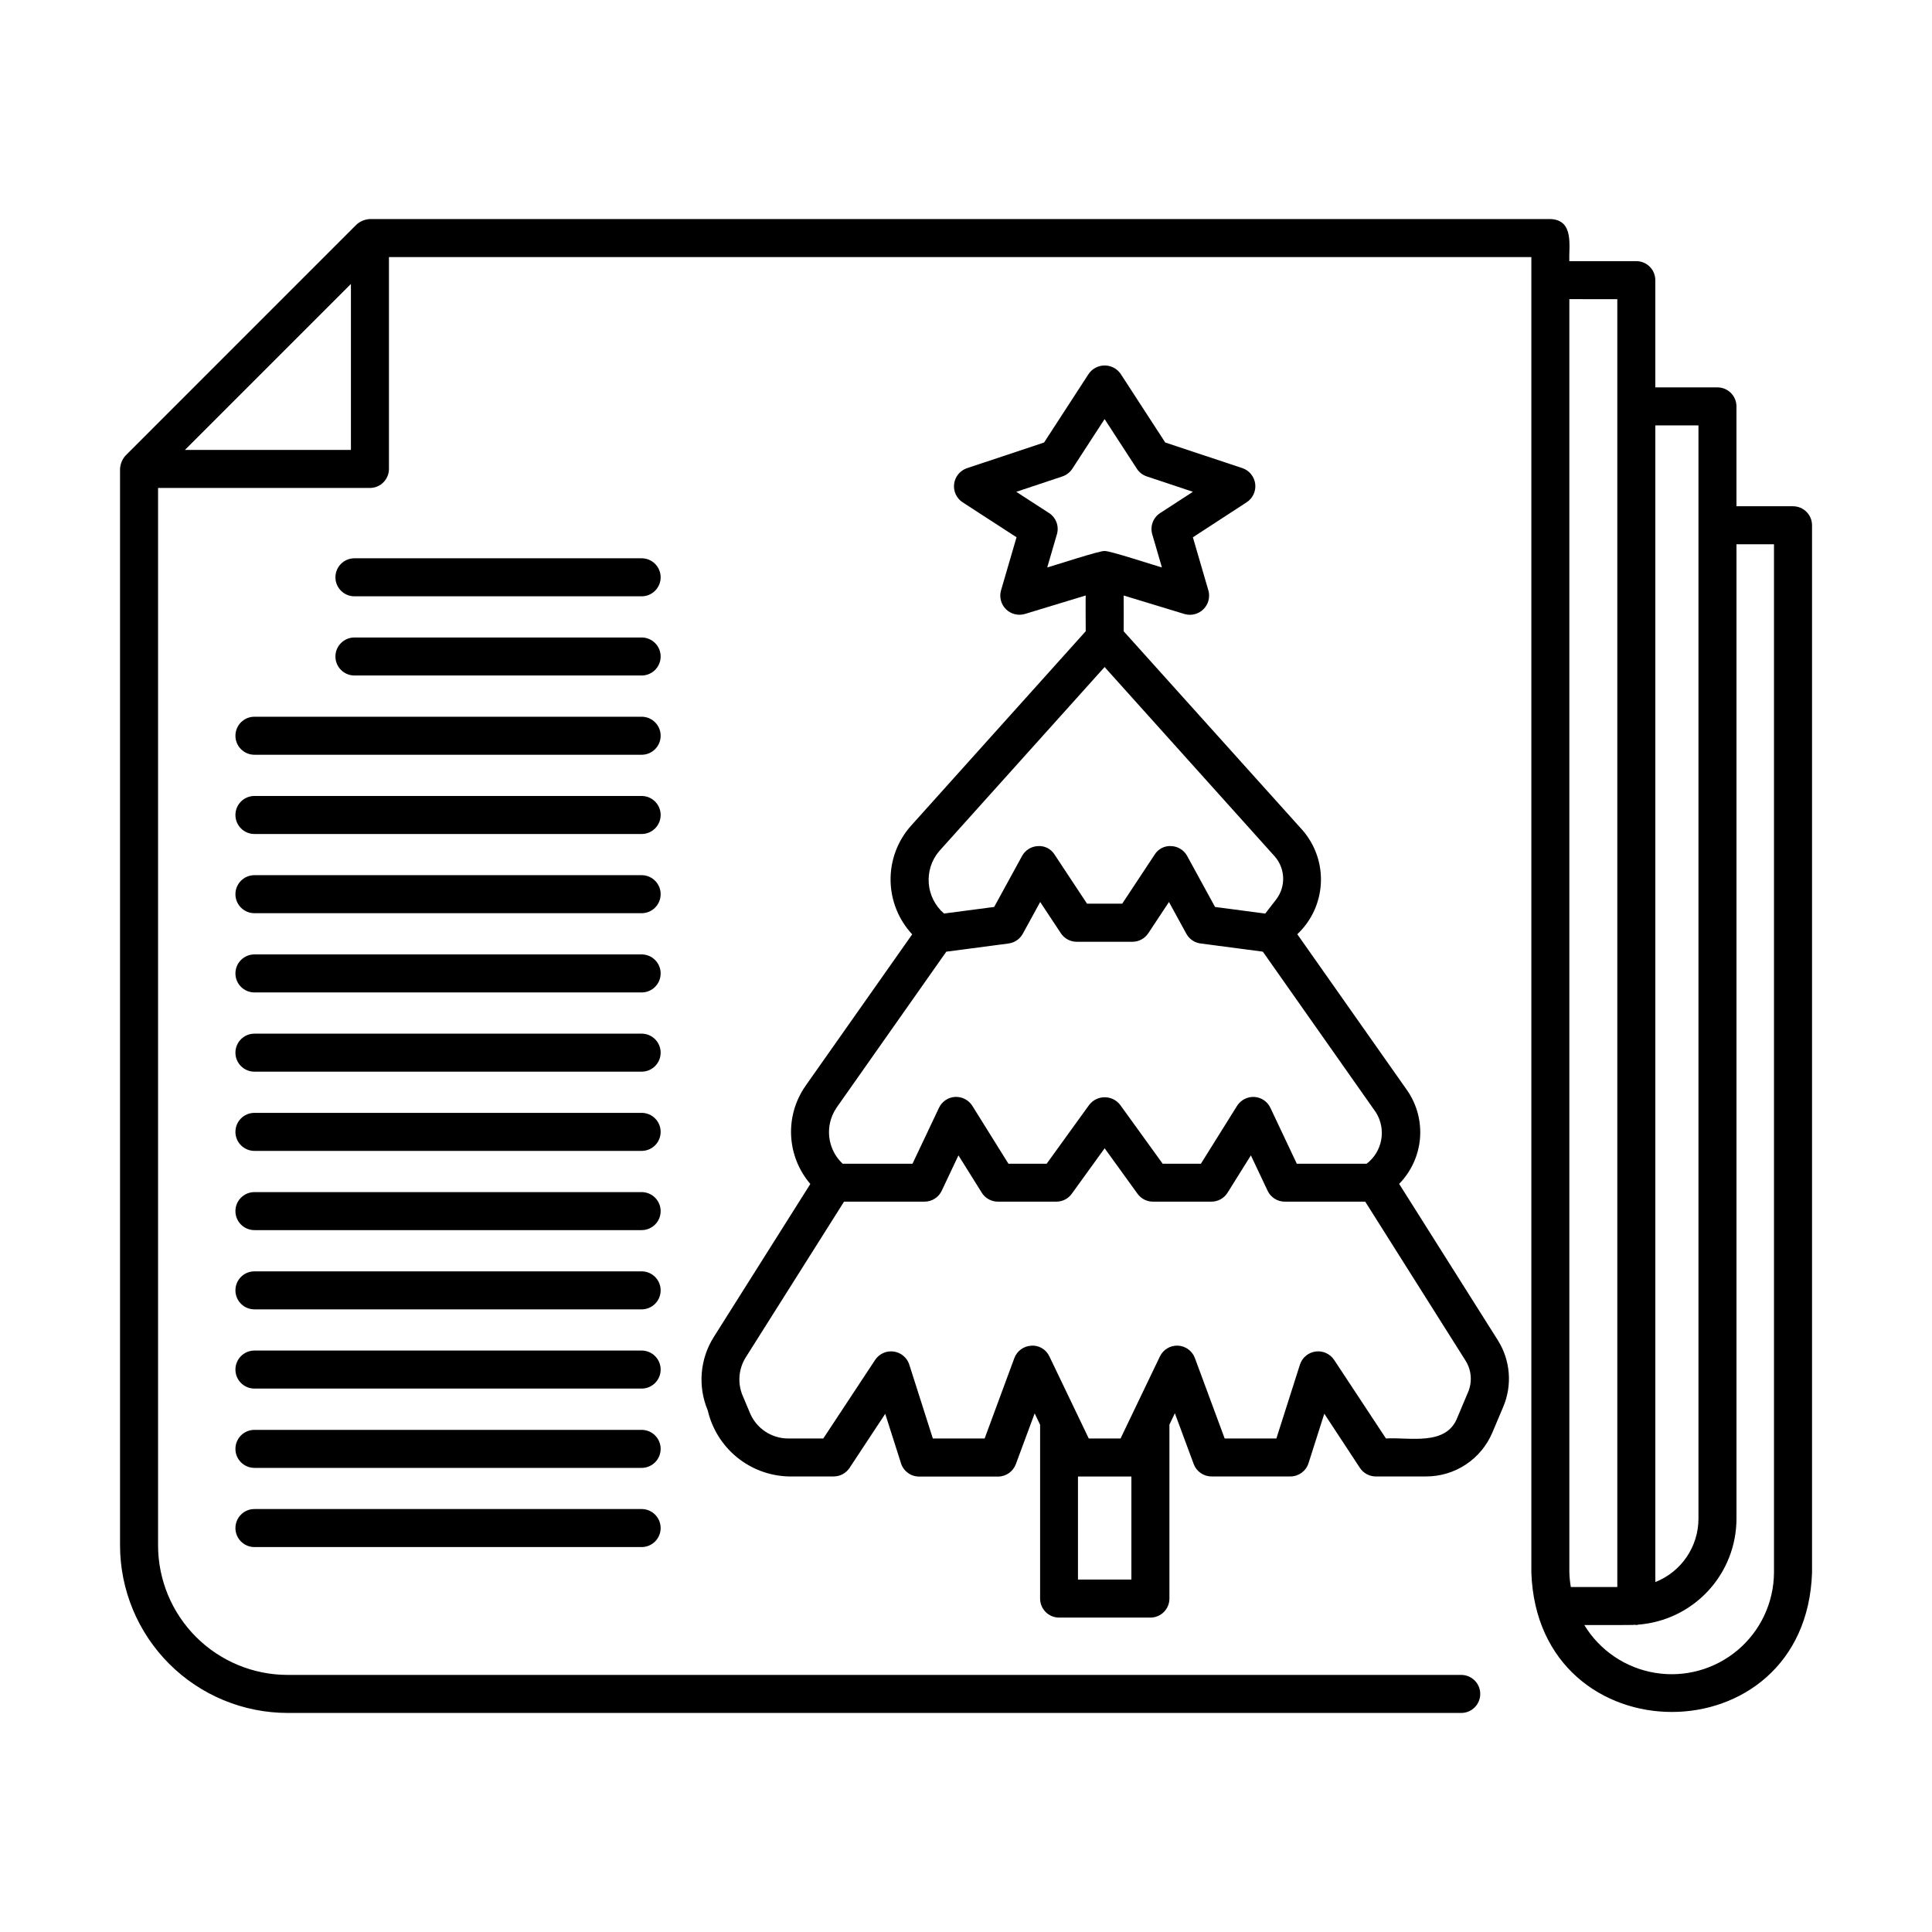 <?xml version="1.0" encoding="UTF-8"?>
<!-- Uploaded to: ICON Repo, www.svgrepo.com, Generator: ICON Repo Mixer Tools -->
<svg fill="#000000" width="800px" height="800px" version="1.1" viewBox="144 144 512 512" xmlns="http://www.w3.org/2000/svg">
 <g>
  <path d="m619.16 278.16h-14.98v-26.461c0-1.336-0.527-2.617-1.473-3.562s-2.227-1.477-3.562-1.477h-16.473v-28.418c0-1.34-0.527-2.621-1.473-3.562-0.945-0.945-2.227-1.477-3.562-1.477h-17.746c-0.18-3.981 1.344-10.926-5.039-11.156h-312.82c-1.324 0.066-2.586 0.59-3.57 1.48l-61.172 61.176c-0.891 0.98-1.414 2.242-1.48 3.566v285.27c0.012 11.773 4.695 23.059 13.02 31.387 8.324 8.324 19.613 13.008 31.387 13.02h311.02c2.781 0 5.039-2.254 5.039-5.039 0-2.781-2.258-5.039-5.039-5.039h-311.02c-9.102-0.008-17.828-3.629-24.266-10.066-6.434-6.434-10.055-15.16-10.066-24.262v-280.23h56.148c1.336 0 2.621-0.531 3.562-1.477 0.945-0.945 1.477-2.227 1.477-3.562v-56.145h302.75v348.64c1.723 49.195 72.746 49.254 74.383 0v-277.57c0-1.336-0.531-2.617-1.477-3.562-0.945-0.945-2.227-1.473-3.562-1.473zm-382.16-14.93h-43.988l43.988-43.984zm357.11-6.492v289.74c-0.008 3.621-1.098 7.16-3.137 10.152-2.039 2.992-4.93 5.305-8.297 6.637v-306.53zm-21.508-33.457v341.29h-12.316c-0.223-1.266-0.352-2.543-0.391-3.824v-337.47zm41.523 337.47c-0.051 7.922-3.562 15.426-9.613 20.535-6.055 5.113-14.039 7.32-21.855 6.043-7.82-1.273-14.688-5.906-18.801-12.68 0.504 0 13.527 0.047 13.457-0.066v0.004c0.289 0.074 0.594 0.059 0.871-0.047 7.07-0.547 13.672-3.742 18.488-8.941 4.82-5.199 7.504-12.027 7.512-19.117v-258.25h9.941z"/>
  <path d="m424.64 572.68h24.23c1.336 0 2.617-0.531 3.562-1.477 0.945-0.945 1.477-2.227 1.477-3.562v-46.098l1.441-3.023 4.988 13.457c0.727 1.977 2.613 3.293 4.719 3.293h20.918c2.199 0 4.144-1.43 4.801-3.527l4.176-13.098 9.438 14.363c0.934 1.414 2.512 2.266 4.207 2.266h13.328c3.75 0.008 7.422-1.098 10.551-3.172 3.125-2.074 5.57-5.023 7.027-8.484l2.875-6.812c2.434-5.758 1.895-12.344-1.441-17.633l-26.152-41.438c3.172-3.231 5.121-7.457 5.519-11.969 0.395-4.508-0.789-9.012-3.348-12.742l-29.16-41.445c3.734-3.512 5.969-8.328 6.242-13.445 0.273-5.121-1.438-10.148-4.777-14.035l-47.477-52.801c0-0.098 0.035-9.406 0-9.48l16.156 4.914v-0.004c1.766 0.512 3.672 0.023 4.977-1.27 1.309-1.293 1.816-3.191 1.324-4.961l-4.117-14.105 14.301-9.316c1.602-1.066 2.457-2.949 2.215-4.856-0.242-1.91-1.543-3.516-3.359-4.148l-20.48-6.801-11.828-18.207c-0.965-1.383-2.543-2.207-4.227-2.207-1.684 0-3.266 0.824-4.227 2.207l-11.828 18.207-20.477 6.82c-1.816 0.633-3.121 2.238-3.363 4.144-0.242 1.91 0.613 3.789 2.215 4.859l14.324 9.285-4.117 14.105c-0.496 1.773 0.012 3.676 1.32 4.969s3.215 1.777 4.981 1.266l16.152-4.914c-0.055 0.074 0 9.387 0 9.48l-46.352 51.605c-3.519 3.977-5.434 9.121-5.363 14.43 0.066 5.309 2.109 10.402 5.727 14.289l-28.305 40.215h0.004c-2.688 3.856-4.019 8.496-3.781 13.191 0.238 4.695 2.027 9.18 5.09 12.75l-25.594 40.566c-3.676 5.828-4.269 13.082-1.594 19.43 1.129 4.871 3.836 9.23 7.699 12.398 3.867 3.168 8.672 4.965 13.668 5.113h12.008c1.691 0 3.273-0.852 4.207-2.266l9.453-14.328 4.176 13.098h-0.004c0.66 2.098 2.606 3.527 4.805 3.527h20.918c2.106 0 3.988-1.316 4.719-3.293l4.988-13.457 1.441 3.023v46.098c0.02 2.754 2.246 4.984 5.004 5.004zm12.09-10.078h-7.055v-27.312h14.156v27.312zm-14.727-282.64-8.68-5.629 12.207-4.07c1.078-0.355 2.008-1.066 2.633-2.016l8.566-13.184 8.566 13.184h-0.004c0.629 0.949 1.555 1.66 2.637 2.016l12.203 4.07-8.676 5.629c-1.867 1.211-2.719 3.5-2.098 5.637l2.562 8.77c-0.863-0.168-14.645-4.719-15.199-4.316-0.504-0.406-14.375 4.16-15.191 4.316l2.559-8.77h0.004c0.629-2.129-0.215-4.422-2.074-5.637zm-29.18 89.68 43.906-48.871 45.016 50.105c2.91 3.234 3.09 8.09 0.422 11.531l-2.867 3.699-13.301-1.754-7.387-13.508h0.004c-0.848-1.551-2.445-2.547-4.207-2.621-1.777-0.129-3.481 0.742-4.414 2.258l-8.594 13h-9.328l-8.594-13c-0.938-1.516-2.637-2.383-4.414-2.258-1.766 0.074-3.359 1.07-4.207 2.621l-7.391 13.508-13.289 1.742c-4.867-4.203-5.465-11.531-1.34-16.465zm-27.207 68.016 29.164-41.453 16.516-2.172v-0.004c1.594-0.211 2.988-1.168 3.758-2.578l4.606-8.414 5.477 8.281c0.934 1.414 2.512 2.262 4.203 2.262h14.766c1.691 0 3.269-0.848 4.203-2.262l5.477-8.281 4.606 8.414c0.77 1.41 2.164 2.367 3.758 2.578l16.516 2.172 30.027 42.684h-0.004c2.742 4.488 1.656 10.316-2.516 13.516h-18.508l-7.004-14.828 0.004 0.004c-0.789-1.668-2.426-2.769-4.266-2.879-1.832-0.09-3.574 0.809-4.562 2.359l-9.586 15.34h-10.133l-11.285-15.617c-0.98-1.262-2.488-1.996-4.086-1.996-1.598 0-3.106 0.734-4.086 1.996l-11.285 15.617h-10.133l-9.574-15.348h0.004c-0.988-1.547-2.731-2.445-4.566-2.356-1.84 0.105-3.473 1.211-4.262 2.875l-7.023 14.828h-18.516c-4.098-3.848-4.805-10.102-1.66-14.766zm51.68 62.977v-0.004c-2.019 0.094-3.785 1.391-4.488 3.285l-7.867 21.297h-13.727l-6.258-19.625c-0.609-1.828-2.207-3.152-4.117-3.418-1.91-0.262-3.805 0.578-4.891 2.176l-13.766 20.867h-9.293c-4.418 0-8.41-2.644-10.125-6.715l-1.953-4.641h-0.004c-1.395-3.312-1.086-7.102 0.828-10.145l26.043-41.262h21.332-0.004c1.953 0.004 3.731-1.125 4.562-2.891l4.43-9.371 6.184 9.895h-0.004c0.922 1.473 2.535 2.367 4.273 2.367h15.504-0.004c1.617 0 3.137-0.777 4.082-2.09l8.711-12.055 8.711 12.055c0.945 1.312 2.465 2.09 4.086 2.09h15.5c1.738 0 3.352-0.895 4.273-2.367l6.184-9.895 4.43 9.371h-0.004c0.832 1.766 2.609 2.894 4.559 2.891h21.316l26.586 42.133v0.004c1.574 2.488 1.828 5.59 0.688 8.305l-2.875 6.816c-2.957 7.582-12.68 5.129-18.906 5.5l-13.766-20.867-0.004 0.004c-1.082-1.598-2.977-2.438-4.891-2.176-1.91 0.266-3.504 1.59-4.117 3.418l-6.258 19.625h-13.707l-7.891-21.316c-0.703-1.895-2.469-3.188-4.488-3.285-2.019-0.094-3.898 1.031-4.777 2.852l-10.434 21.75h-8.426l-10.434-21.75h-0.004c-0.852-1.844-2.746-2.977-4.773-2.852z"/>
  <path d="m314.04 291.95h-76.109c-2.785 0-5.039 2.258-5.039 5.039s2.254 5.039 5.039 5.039h76.109c2.781 0 5.039-2.258 5.039-5.039s-2.258-5.039-5.039-5.039z"/>
  <path d="m314.04 312.94h-76.109c-2.785 0-5.039 2.254-5.039 5.035 0 2.785 2.254 5.039 5.039 5.039h76.109c2.781 0 5.039-2.254 5.039-5.039 0-2.781-2.258-5.035-5.039-5.035z"/>
  <path d="m314.04 333.94h-102.61c-2.785 0-5.039 2.258-5.039 5.039s2.254 5.039 5.039 5.039h102.61c2.781 0 5.039-2.258 5.039-5.039s-2.258-5.039-5.039-5.039z"/>
  <path d="m314.04 354.94h-102.61c-2.785 0-5.039 2.258-5.039 5.039s2.254 5.039 5.039 5.039h102.61c2.781 0 5.039-2.258 5.039-5.039s-2.258-5.039-5.039-5.039z"/>
  <path d="m314.04 375.93h-102.61c-2.785 0-5.039 2.258-5.039 5.039 0 2.785 2.254 5.039 5.039 5.039h102.61c2.781 0 5.039-2.254 5.039-5.039 0-2.781-2.258-5.039-5.039-5.039z"/>
  <path d="m314.04 396.93h-102.61c-2.785 0-5.039 2.258-5.039 5.039s2.254 5.039 5.039 5.039h102.61c2.781 0 5.039-2.258 5.039-5.039s-2.258-5.039-5.039-5.039z"/>
  <path d="m314.04 417.93h-102.61c-2.785 0-5.039 2.254-5.039 5.039 0 2.781 2.254 5.035 5.039 5.035h102.61c2.781 0 5.039-2.254 5.039-5.035 0-2.785-2.258-5.039-5.039-5.039z"/>
  <path d="m314.04 438.92h-102.61c-2.785 0-5.039 2.258-5.039 5.039s2.254 5.039 5.039 5.039h102.61c2.781 0 5.039-2.258 5.039-5.039s-2.258-5.039-5.039-5.039z"/>
  <path d="m314.04 459.92h-102.61c-2.785 0-5.039 2.254-5.039 5.039 0 2.781 2.254 5.035 5.039 5.035h102.61c2.781 0 5.039-2.254 5.039-5.035 0-2.785-2.258-5.039-5.039-5.039z"/>
  <path d="m314.04 480.92h-102.61c-2.785 0-5.039 2.254-5.039 5.035 0 2.785 2.254 5.039 5.039 5.039h102.61c2.781 0 5.039-2.254 5.039-5.039 0-2.781-2.258-5.035-5.039-5.035z"/>
  <path d="m314.04 501.91h-102.61c-2.785 0-5.039 2.254-5.039 5.039 0 2.781 2.254 5.039 5.039 5.039h102.61c2.781 0 5.039-2.258 5.039-5.039 0-2.785-2.258-5.039-5.039-5.039z"/>
  <path d="m314.04 522.93h-102.61c-2.785 0-5.039 2.254-5.039 5.035 0 2.785 2.254 5.039 5.039 5.039h102.61c2.781 0 5.039-2.254 5.039-5.039 0-2.781-2.258-5.035-5.039-5.035z"/>
  <path d="m314.04 543.91h-102.61c-2.785 0-5.039 2.258-5.039 5.039s2.254 5.039 5.039 5.039h102.61c2.781 0 5.039-2.258 5.039-5.039s-2.258-5.039-5.039-5.039z"/>
 </g>
</svg>